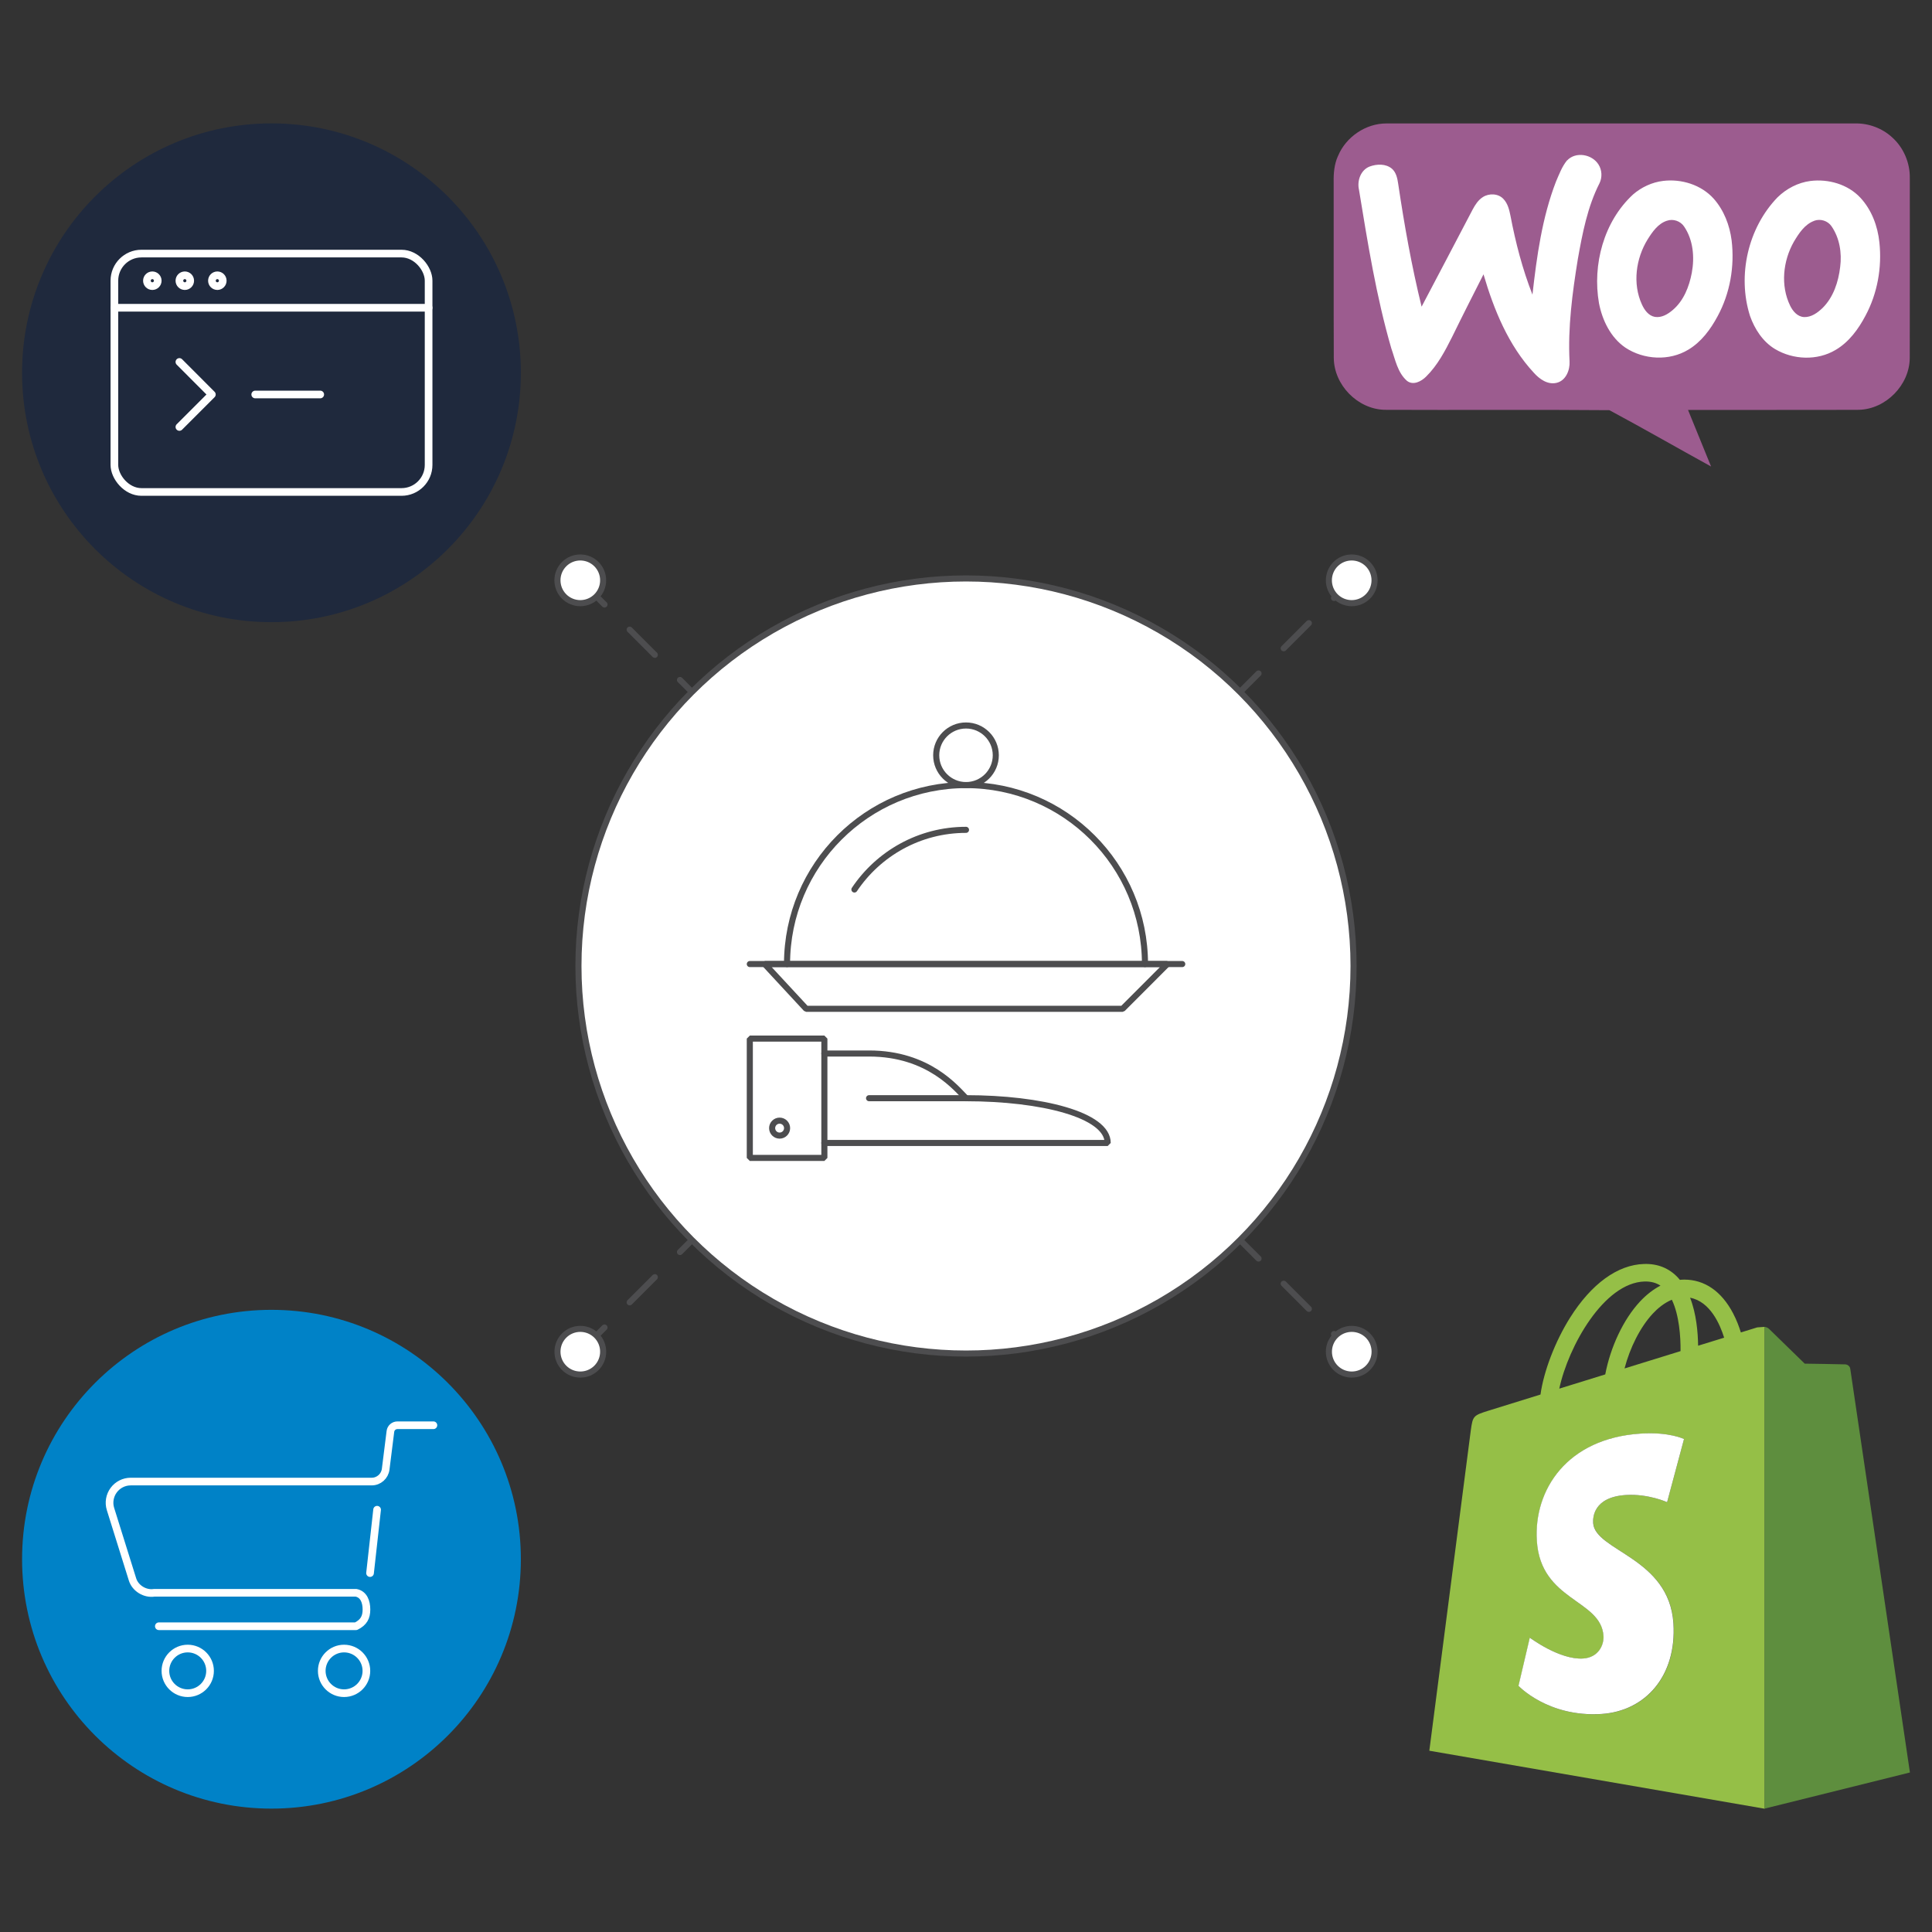 <?xml version="1.0" encoding="UTF-8"?> <svg xmlns="http://www.w3.org/2000/svg" id="Layer_1" data-name="Layer 1" viewBox="0 0 317.7 317.7"><rect x="0" y="0" width="317.7" height="317.7" fill="#333333" stroke="none"/><defs><style> .cls-1 { stroke: #fff; stroke-linejoin: round; stroke-width: 1.26px; } .cls-1, .cls-2, .cls-3 { fill: none; } .cls-1, .cls-2, .cls-3, .cls-4 { stroke-linecap: round; } .cls-2, .cls-3, .cls-4 { stroke: #4d4d4f; stroke-miterlimit: 1; } .cls-5, .cls-6, .cls-4 { fill: #fff; } .cls-6, .cls-7 { fill-rule: evenodd; } .cls-8 { fill: #4d4d4f; } .cls-9 { fill: #5e8e3e; } .cls-10 { fill: #1f293d; } .cls-11 { fill: #95bf47; } .cls-12 { fill: #0082c7; } .cls-7 { fill: #9c5c8f; } .cls-3 { stroke-dasharray: 0 0 0 0 0 0 5.85 5.85 5.85 5.85 5.85 5.85; } </style></defs><g><line class="cls-3" x1="95.27" y1="222.43" x2="222.43" y2="95.27"></line><g><path class="cls-5" d="M98.08,224.94c-1.47,1.47-3.85,1.47-5.32,0s-1.47-3.85,0-5.32c1.47-1.47,3.85-1.47,5.32,0,1.47,1.47,1.47,3.85,0,5.32Z"></path><path class="cls-8" d="M98.44,225.29c1.66-1.66,1.66-4.36,0-6.02-1.66-1.66-4.36-1.66-6.02,0-1.66,1.66-1.66,4.36,0,6.02,1.66,1.66,4.36,1.66,6.02,0,1.66-1.66-1.66,1.66,0,0Zm-5.32-5.32c1.27-1.27,3.34-1.27,4.61,0,1.27,1.27,1.27,3.34,0,4.61s-3.34,1.27-4.61,0c-1.27-1.27-1.27-3.34,0-4.61,1.27-1.27-1.27,1.27,0,0Z"></path></g><g><path class="cls-5" d="M224.94,98.08c1.47-1.47,1.47-3.85,0-5.32s-3.85-1.47-5.32,0c-1.47,1.47-1.47,3.85,0,5.32s3.85,1.47,5.32,0Z"></path><path class="cls-8" d="M225.29,98.44c-1.66,1.66-4.36,1.66-6.02,0s-1.66-4.36,0-6.02,4.36-1.66,6.02,0c1.66,1.66,1.66,4.36,0,6.02s1.66-1.66,0,0Zm-5.32-5.32c-1.27,1.27-1.27,3.34,0,4.61,1.27,1.27,3.34,1.27,4.61,0s1.27-3.34,0-4.61c-1.27-1.27-3.34-1.27-4.61,0-1.27,1.27,1.27-1.27,0,0Z"></path></g></g><g><line class="cls-3" x1="95.27" y1="95.27" x2="222.43" y2="222.43"></line><g><path class="cls-5" d="M92.77,98.08c-1.47-1.47-1.47-3.85,0-5.32s3.85-1.47,5.32,0c1.47,1.47,1.47,3.85,0,5.32-1.47,1.47-3.85,1.47-5.32,0Z"></path><path class="cls-8" d="M92.41,98.44c1.66,1.66,4.36,1.66,6.02,0,1.66-1.66,1.66-4.36,0-6.02-1.66-1.66-4.36-1.66-6.02,0-1.66,1.66-1.66,4.36,0,6.02,1.66,1.66-1.66-1.66,0,0Zm5.32-5.32c1.27,1.27,1.27,3.34,0,4.61-1.27,1.27-3.34,1.27-4.61,0-1.27-1.27-1.27-3.34,0-4.61,1.27-1.27,3.34-1.27,4.61,0s-1.27-1.27,0,0Z"></path></g><g><path class="cls-5" d="M219.62,224.94c1.47,1.47,3.85,1.47,5.32,0s1.47-3.85,0-5.32c-1.47-1.47-3.85-1.47-5.32,0-1.47,1.47-1.47,3.85,0,5.32Z"></path><path class="cls-8" d="M219.27,225.29c-1.66-1.66-1.66-4.36,0-6.02,1.66-1.66,4.36-1.66,6.02,0,1.66,1.66,1.66,4.36,0,6.02s-4.36,1.66-6.02,0c-1.66-1.66,1.66,1.66,0,0Zm5.32-5.32c-1.27-1.27-3.34-1.27-4.61,0s-1.27,3.34,0,4.61c1.27,1.27,3.34,1.27,4.61,0,1.27-1.27,1.27-3.34,0-4.61-1.27-1.27,1.27,1.27,0,0Z"></path></g></g><g><path class="cls-7" d="M220.02,25.66c1.3-3.14,4.56-5.37,7.97-5.36,25.69,0,51.37,0,77.06,0,2.23-.05,4.46,.78,6.1,2.29,1.88,1.68,2.95,4.2,2.9,6.72,0,9.85,.02,19.69-.01,29.54-.02,4.45-3.91,8.42-8.35,8.54-9.37,.04-18.74,0-28.11,.02,1.26,3.1,2.53,6.2,3.79,9.3-5.58-3.07-11.11-6.25-16.72-9.26-12.32-.11-24.66,0-36.98-.06-4.44-.12-8.31-4.09-8.34-8.53-.04-9.64,0-19.28-.02-28.92-.03-1.45,.1-2.93,.7-4.27h0Z"></path><path class="cls-6" d="M257.7,26.38c1.42-1.51,4.12-1.02,5.17,.69,.57,.9,.62,2.1,.16,3.05-1.98,3.89-2.81,8.23-3.57,12.49-.9,5.56-1.65,11.19-1.36,16.83,.08,1.44-.62,3.18-2.16,3.52-1.46,.33-2.79-.63-3.71-1.66-4.19-4.51-6.57-10.36-8.28-16.19-1.73,3.41-3.47,6.83-5.15,10.27-1.17,2.33-2.41,4.7-4.29,6.55-.79,.79-2.13,1.5-3.15,.69-1.54-1.35-1.92-3.49-2.57-5.33-2.48-8.54-3.88-17.34-5.32-26.11-.33-1.46,.28-3.21,1.74-3.79,1.18-.44,2.68-.5,3.69,.36,.7,.62,.89,1.59,1.02,2.47,1.01,6.78,2.21,13.54,3.85,20.21,2.81-5.32,5.6-10.65,8.39-15.97,.42-.78,.91-1.56,1.68-2.05,1.02-.66,2.54-.61,3.39,.31,.72,.75,.96,1.8,1.16,2.79,.84,4.4,1.97,8.76,3.61,12.94,.71-6.29,1.58-12.66,3.87-18.59,.52-1.2,.98-2.46,1.81-3.48h0Zm15.77,3.37c3.02-.37,6.28,.63,8.34,2.93,1.68,1.9,2.62,4.36,2.94,6.85,.51,4.26-.25,8.69-2.31,12.48-1.16,2.16-2.68,4.22-4.81,5.49-3.13,1.9-7.33,1.67-10.36-.34-2.42-1.66-3.78-4.48-4.33-7.29-1.11-6.36,.79-13.46,5.61-17.9,1.38-1.19,3.11-2,4.93-2.22h0Zm.63,6.55c-1.45,.48-2.37,1.81-3.15,3.05-1.95,3.15-2.52,7.3-.95,10.72,.41,.9,1.08,1.85,2.13,2.04,1.11,.18,2.15-.45,2.96-1.15,1.79-1.53,2.68-3.83,3.11-6.09,.48-2.57,.24-5.42-1.27-7.63-.61-.9-1.8-1.3-2.82-.94h0Zm23.6-6.54c2.95-.37,6.16,.54,8.22,2.75,1.85,1.99,2.85,4.66,3.13,7.35,.44,4.12-.32,8.38-2.28,12.04-1.17,2.22-2.72,4.35-4.92,5.64-3.01,1.8-6.98,1.64-9.96-.14-2.01-1.21-3.35-3.28-4.12-5.46-2.11-6.65-.33-14.48,4.54-19.5,1.46-1.42,3.36-2.42,5.39-2.68h0Zm.64,6.55c-1.58,.57-2.54,2.08-3.36,3.45-1.78,3.14-2.22,7.19-.61,10.5,.44,.91,1.21,1.83,2.3,1.88,1.19,.04,2.21-.71,3.03-1.49,1.79-1.77,2.61-4.29,2.9-6.75,.3-2.3-.09-4.76-1.42-6.69-.61-.9-1.81-1.28-2.84-.91h0Z"></path></g><g><g><path class="cls-11" d="M290.17,218.19l-1.22,.09s-1,.31-2.68,.83c-.28-.91-.69-2.03-1.28-3.15-1.9-3.62-4.68-5.54-8.04-5.54h-.01c-.23,0-.46,.02-.7,.04-.1-.12-.2-.24-.3-.35-1.46-1.57-3.34-2.33-5.59-2.26-4.34,.12-8.66,3.26-12.16,8.82-2.47,3.92-4.34,8.84-4.87,12.65-4.98,1.54-8.47,2.62-8.54,2.65-2.51,.79-2.59,.87-2.92,3.24-.24,1.79-6.82,52.68-6.82,52.68l55.15,9.54h0s0-79.22,0-79.22Zm-13.82,3.99c-2.89,.89-6.04,1.87-9.21,2.85,.89-3.41,2.58-6.8,4.65-9.02,.77-.83,1.85-1.75,3.13-2.28,1.2,2.5,1.46,6.05,1.43,8.45Zm-5.91-11.45c1.02-.02,1.88,.2,2.61,.68-1.17,.61-2.31,1.48-3.37,2.62-2.76,2.96-4.87,7.55-5.71,11.98-2.63,.81-5.2,1.61-7.56,2.34,1.49-6.97,7.34-17.43,14.03-17.62Zm-8.44,39.71c.29,4.64,12.51,5.66,13.2,16.54,.54,8.56-4.54,14.41-11.86,14.88-8.78,.55-13.62-4.63-13.62-4.63l1.86-7.92s4.87,3.67,8.76,3.43c2.54-.16,3.45-2.23,3.36-3.7-.38-6.06-10.33-5.7-10.96-15.66-.53-8.38,4.97-16.87,17.11-17.63,4.68-.3,7.07,.89,7.07,.89l-2.78,10.38s-3.1-1.41-6.77-1.18c-5.38,.34-5.44,3.74-5.39,4.59Zm17.24-29.15c-.03-2.2-.29-5.25-1.32-7.89,3.29,.62,4.91,4.35,5.6,6.57-1.27,.39-2.71,.84-4.28,1.32Z"></path><path class="cls-9" d="M303.47,224.36c-.33-.03-6.7-.12-6.7-.12,0,0-5.33-5.18-5.86-5.71-.2-.2-.46-.3-.74-.34v79.22s23.9-5.94,23.9-5.94c0,0-9.75-65.93-9.81-66.38-.06-.45-.46-.7-.79-.73Z"></path></g><path class="cls-5" d="M276.92,236.64l-2.78,10.38s-3.1-1.41-6.77-1.18c-5.38,.34-5.44,3.74-5.39,4.59,.29,4.64,12.51,5.66,13.2,16.54,.54,8.56-4.54,14.41-11.86,14.88-8.78,.55-13.62-4.63-13.62-4.63l1.86-7.92s4.87,3.67,8.76,3.43c2.54-.16,3.45-2.23,3.36-3.7-.38-6.06-10.33-5.7-10.96-15.66-.53-8.38,4.97-16.87,17.11-17.63,4.68-.3,7.07,.89,7.07,.89Z"></path></g><g><circle class="cls-4" cx="158.85" cy="158.85" r="63.73"></circle><g><rect class="cls-2" x="123.3" y="170.79" width="12.26" height="19.62"></rect><path class="cls-2" d="M135.56,187.95h46.59c0-4.64-10.93-7.36-23.3-7.36h-15.94"></path><path class="cls-2" d="M135.56,173.24h7.36c9.81,0,14.39,5.81,15.94,7.36"></path><path class="cls-2" d="M128.2,184.28c-.68,0-1.23,.55-1.23,1.23s.55,1.23,1.23,1.23,1.23-.55,1.23-1.23-.55-1.23-1.23-1.23h0Z"></path><polygon class="cls-2" points="191.95 158.53 125.75 158.53 132.57 165.89 184.6 165.89 191.95 158.53"></polygon><line class="cls-2" x1="123.3" y1="158.53" x2="194.41" y2="158.53"></line><path class="cls-2" d="M188.28,158.53c0-16.25-13.17-29.43-29.43-29.43s-29.43,13.17-29.43,29.43"></path><path class="cls-2" d="M140.5,146.27c3.96-5.91,10.7-9.81,18.35-9.81"></path><circle class="cls-2" cx="158.85" cy="124.2" r="4.9"></circle></g></g><g><circle class="cls-10" cx="44.64" cy="61.3" r="41.01"></circle><g><rect class="cls-1" x="18.81" y="41.7" width="51.67" height="39.2" rx="4.45" ry="4.45"></rect><line class="cls-1" x1="18.81" y1="50.61" x2="70.48" y2="50.61"></line><circle class="cls-1" cx="25.05" cy="46.16" r=".89"></circle><circle class="cls-1" cx="30.39" cy="46.16" r=".89"></circle><circle class="cls-1" cx="35.74" cy="46.16" r=".89"></circle><polyline class="cls-1" points="29.5 70.21 34.84 64.87 29.5 59.52"></polyline><line class="cls-1" x1="41.97" y1="64.87" x2="52.66" y2="64.87"></line></g></g><g><circle class="cls-12" cx="44.64" cy="256.4" r="41.01"></circle><g><path class="cls-1" d="M71.27,234.37h-5.92c-.58,0-1.08,.43-1.15,1.01l-.78,6.22c-.15,1.16-1.13,2.03-2.3,2.03H21.49c-1.11,0-2.14,.53-2.8,1.42-.65,.89-.85,2.04-.52,3.09l3.62,11.58c.45,1.45,2.05,2.44,3.57,2.2H58.54c1.28,.24,1.72,1.48,1.72,2.75s-.44,2.12-1.72,2.75H26.12"></path><line class="cls-1" x1="62.01" y1="248.26" x2="60.85" y2="258.68"></line><circle class="cls-1" cx="56.58" cy="274.76" r="3.67"></circle><circle class="cls-1" cx="30.87" cy="274.76" r="3.67"></circle></g></g></svg> 